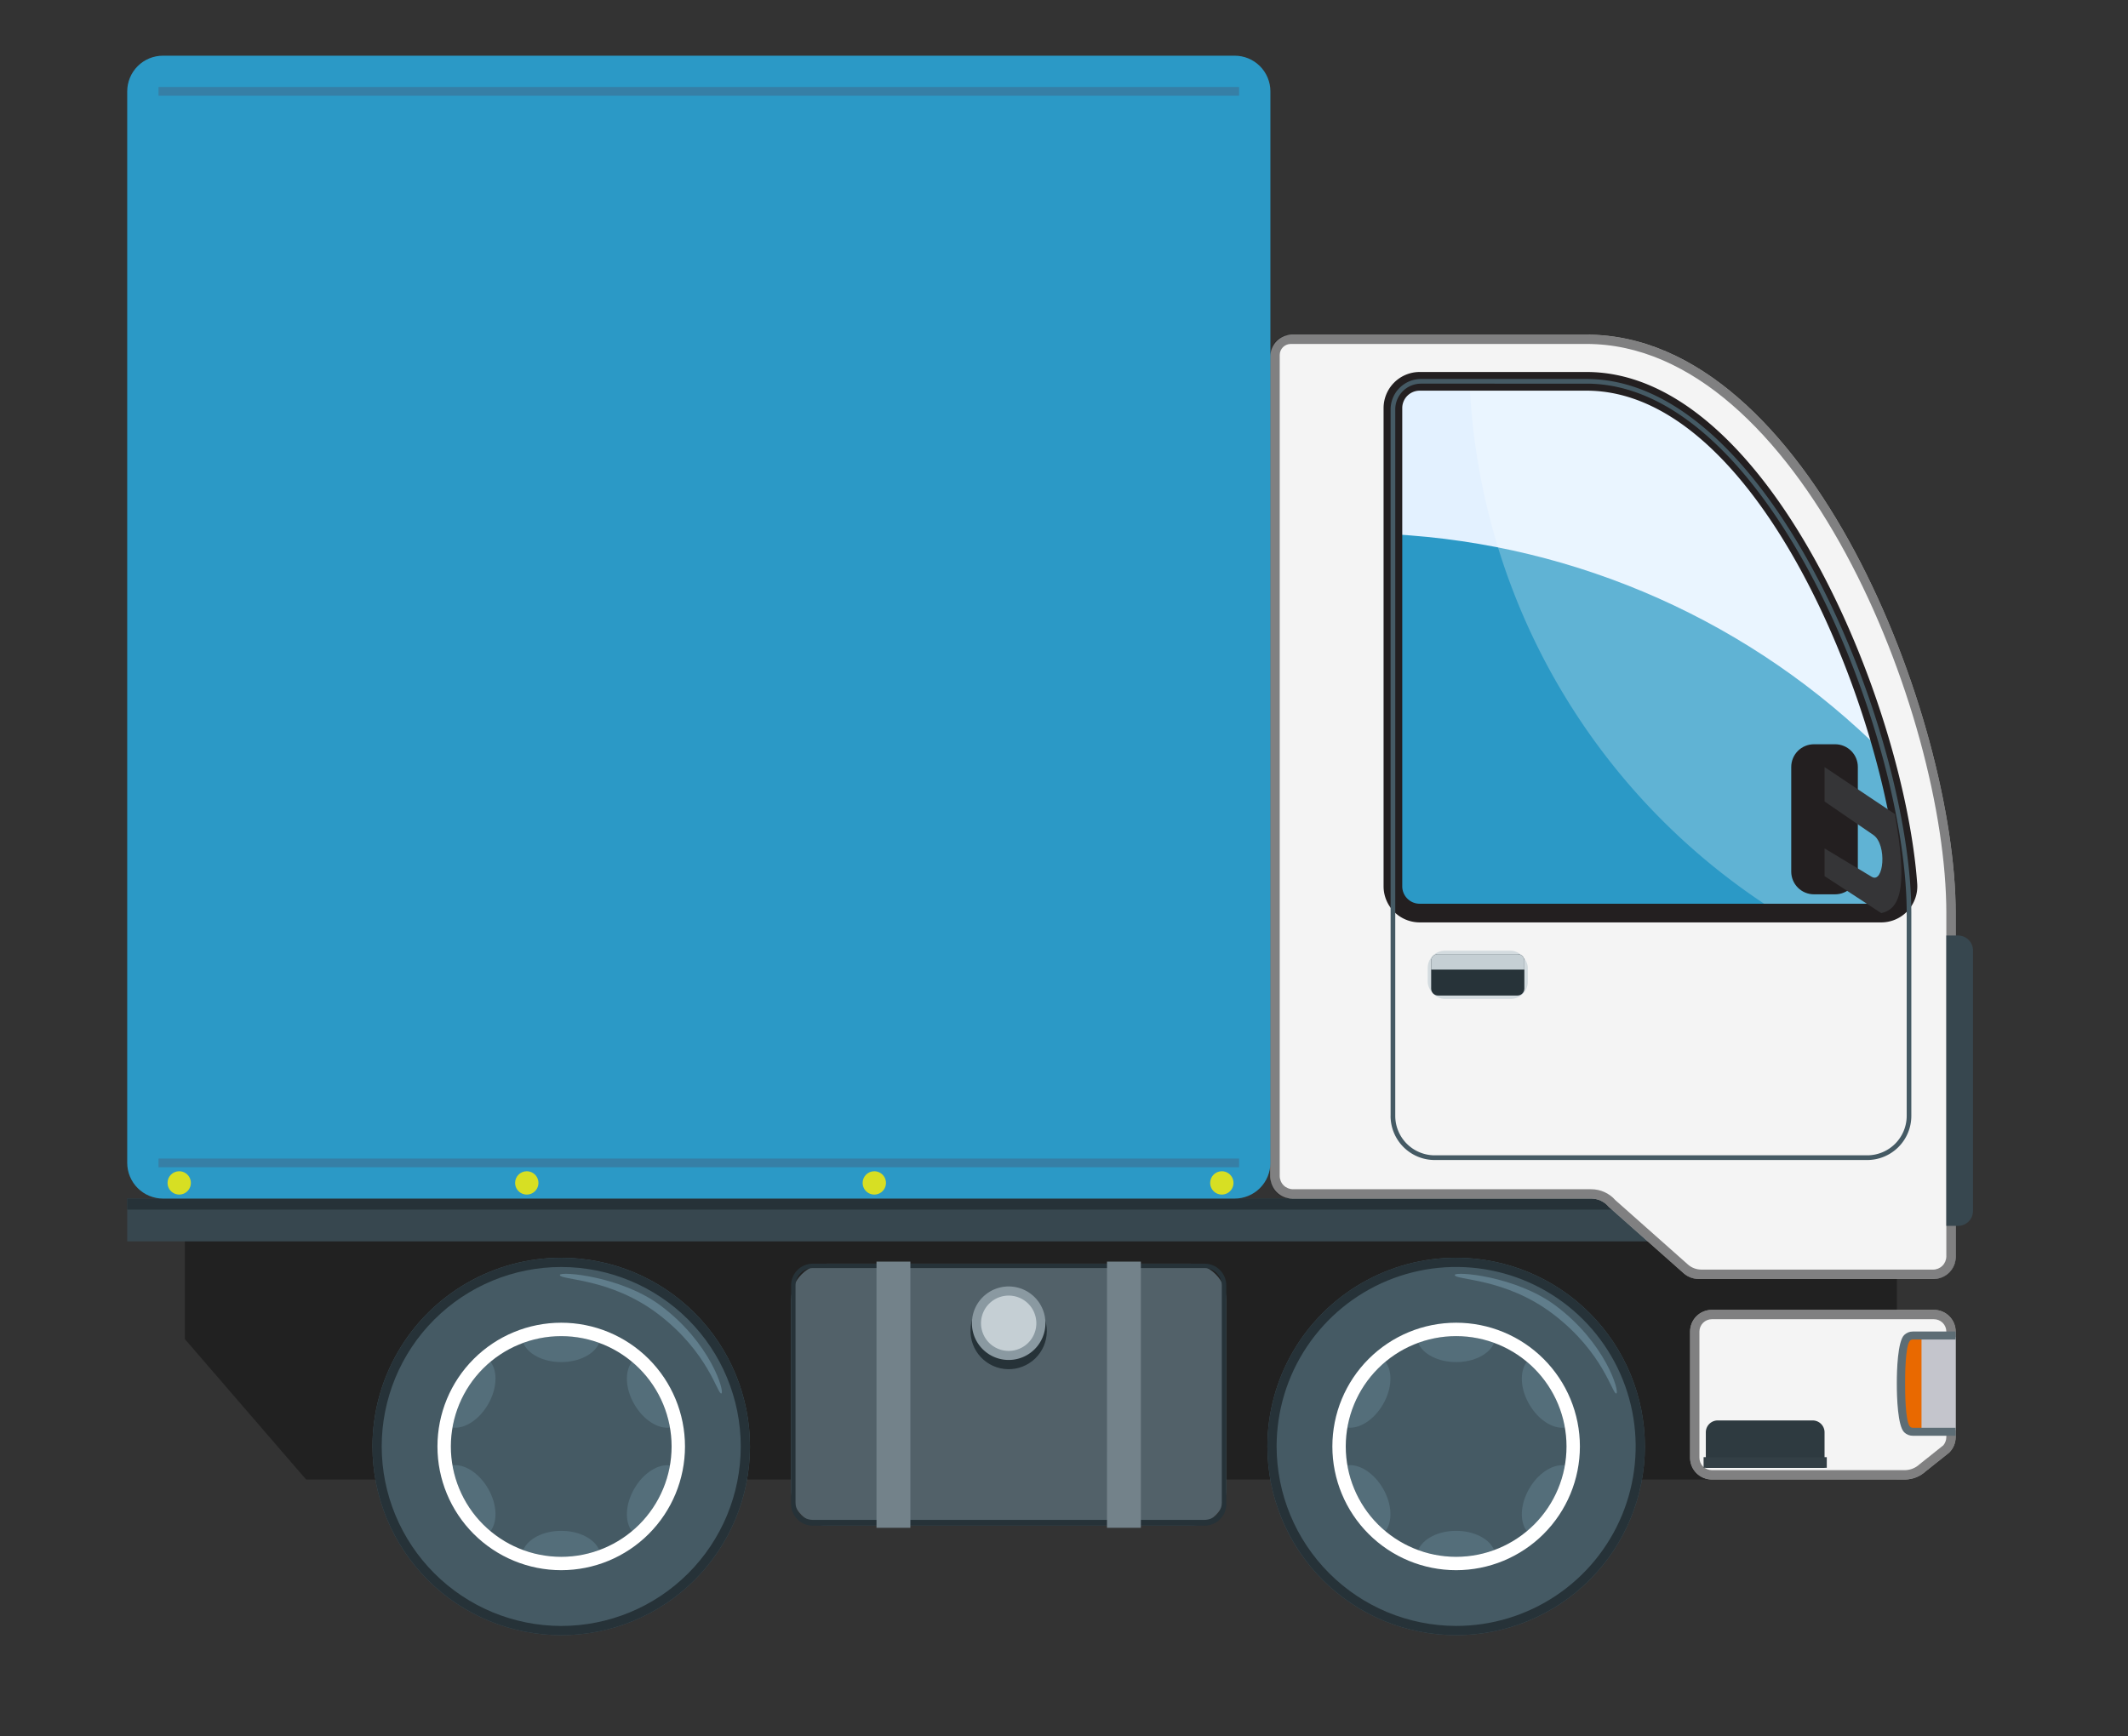 <svg id="aPriori_Caterpillar_Graphic_Supplier-Selection" xmlns="http://www.w3.org/2000/svg" xmlns:xlink="http://www.w3.org/1999/xlink" width="274.754" height="224.242" viewBox="0 0 274.754 224.242">
  <rect x="0" y="0" width="274.754" height="224.242" fill="#333333" stroke="none"/>
  <defs>
    <linearGradient id="linear-gradient" x1="-0.9" y1="1.75" x2="-0.896" y2="1.75" gradientUnits="objectBoundingBox">
      <stop offset="0" stop-color="#f4f4f4"/>
      <stop offset="0.721" stop-color="#f4f4f4"/>
      <stop offset="0.993" stop-color="#f4f4f4"/>
      <stop offset="1" stop-color="#fda94a"/>
    </linearGradient>
    <radialGradient id="radial-gradient" cx="0.632" cy="0.382" r="0.668" gradientTransform="translate(-73.919 92.177) rotate(180)" gradientUnits="objectBoundingBox">
      <stop offset="0" stop-color="#d7df23"/>
      <stop offset="0.36" stop-color="#d7df23"/>
      <stop offset="1" stop-color="#d7df23"/>
    </radialGradient>
    <clipPath id="clip-path">
      <rect id="Rectangle_10406" data-name="Rectangle 10406" width="274.754" height="224.242" fill="none"/>
    </clipPath>
    <clipPath id="clip-path-2">
      <rect id="Rectangle_10272" data-name="Rectangle 10272" width="274.754" height="290.193" fill="none"/>
    </clipPath>
    <clipPath id="clip-path-4">
      <path id="Path_110133" data-name="Path 110133" d="M276.51,72.118a2.807,2.807,0,0,0-2.808,2.807V180.883a2.807,2.807,0,0,0,2.808,2.807h38.609a2.947,2.947,0,0,1,2.264,1.06l9.708,8.609a2.808,2.808,0,0,0,1.863.708h30.42a2.809,2.809,0,0,0,2.809-2.808V146.817c0-25-18.9-74.7-47.66-74.7Z" transform="translate(-273.702 -72.118)" fill="url(#linear-gradient)"/>
    </clipPath>
    <clipPath id="clip-path-6">
      <rect id="Rectangle_10304" data-name="Rectangle 10304" width="88.481" height="121.949" fill="#19191a"/>
    </clipPath>
    <clipPath id="clip-path-7">
      <path id="Path_110134" data-name="Path 110134" d="M328.868,194.066a2.585,2.585,0,0,1-1.713-.649l-9.771-8.667a2.945,2.945,0,0,0-2.265-1.06H276.285a2.583,2.583,0,0,1-2.583-2.581V74.7a2.582,2.582,0,0,1,2.583-2.581h38.238c28.757,0,47.66,49.7,47.66,74.7v44.517a2.734,2.734,0,0,1-2.734,2.733Zm30.391-1.2a1.717,1.717,0,0,0,1.717-1.716V146.819c0-25.817-19.157-73.5-46.453-73.5H276.335a1.428,1.428,0,0,0-1.428,1.426V180.77a1.714,1.714,0,0,0,1.715,1.715h38.5a4.153,4.153,0,0,1,3.128,1.415l9.367,8.312a2.591,2.591,0,0,0,1.714.65Z" transform="translate(-273.702 -72.118)" fill="#19191a"/>
    </clipPath>
    <clipPath id="clip-path-8">
      <path id="Rectangle_10307" data-name="Rectangle 10307" d="M4.674,0H51.519a4.674,4.674,0,0,1,4.674,4.674v24.5a4.673,4.673,0,0,1-4.673,4.673H4.673A4.673,4.673,0,0,1,0,29.169V4.674A4.674,4.674,0,0,1,4.674,0Z" fill="none"/>
    </clipPath>
    <linearGradient id="linear-gradient-2" x1="-1.546" y1="2.229" x2="-1.536" y2="2.229" gradientUnits="objectBoundingBox">
      <stop offset="0" stop-color="#8a99a1"/>
      <stop offset="1" stop-color="#526169"/>
    </linearGradient>
    <clipPath id="clip-path-9">
      <path id="Path_110135" data-name="Path 110135" d="M171.01,303.169v-28.03a2.25,2.25,0,0,1,2.239-2.25h50.562a2.245,2.245,0,0,1,2.239,2.25v28.03a2.243,2.243,0,0,1-2.231,2.242H173.24a2.236,2.236,0,0,1-2.229-2.242m2.225-30.848a2.8,2.8,0,0,0-2.8,2.8v28.241a2.8,2.8,0,0,0,2.8,2.8h50.592a2.8,2.8,0,0,0,2.8-2.8V275.121a2.8,2.8,0,0,0-2.8-2.8Z" transform="translate(-170.434 -272.321)" fill="none"/>
    </clipPath>
    <linearGradient id="linear-gradient-3" x1="-1.541" y1="2.233" x2="-1.532" y2="2.233" gradientUnits="objectBoundingBox">
      <stop offset="0" stop-color="#a1afb6"/>
      <stop offset="0.035" stop-color="#9ba8af"/>
      <stop offset="0.355" stop-color="#68757c"/>
      <stop offset="0.634" stop-color="#445057"/>
      <stop offset="0.859" stop-color="#2e3a40"/>
      <stop offset="1" stop-color="#263238"/>
    </linearGradient>
    <clipPath id="clip-path-10">
      <path id="Path_110136" data-name="Path 110136" d="M188.837,306.252h4.376V271.873h-4.376Zm29.76,0h4.375V271.873H218.6Z" transform="translate(-188.837 -271.873)" fill="none"/>
    </clipPath>
    <linearGradient id="linear-gradient-4" x1="-2.188" y1="2.772" x2="-2.176" y2="2.772" gradientUnits="objectBoundingBox">
      <stop offset="0" stop-color="#a0aeb5"/>
      <stop offset="1" stop-color="#73828a"/>
    </linearGradient>
    <clipPath id="clip-path-11">
      <path id="Path_110137" data-name="Path 110137" d="M209.1,283.373a4.926,4.926,0,1,0,4.924-4.746,4.836,4.836,0,0,0-4.924,4.746" transform="translate(-209.101 -278.627)" fill="none"/>
    </clipPath>
    <linearGradient id="linear-gradient-5" x1="-9.025" y1="9.165" x2="-8.981" y2="9.165" gradientUnits="objectBoundingBox">
      <stop offset="0" stop-color="#8a99a1"/>
      <stop offset="0.625" stop-color="#263238"/>
      <stop offset="1" stop-color="#263238"/>
    </linearGradient>
    <clipPath id="clip-path-13">
      <rect id="Rectangle_10313" data-name="Rectangle 10313" width="12.921" height="6.228" rx="2.213" fill="none"/>
    </clipPath>
    <linearGradient id="linear-gradient-6" x1="-14.267" y1="26.879" x2="-14.221" y2="26.879" gradientUnits="objectBoundingBox">
      <stop offset="0" stop-color="#5d6d75"/>
      <stop offset="0.465" stop-color="#d3dbdf"/>
      <stop offset="0.761" stop-color="#5d6d75"/>
      <stop offset="1" stop-color="#d3dbdf"/>
    </linearGradient>
    <clipPath id="clip-path-14">
      <path id="Path_110140" data-name="Path 110140" d="M309.223,205.616a.884.884,0,0,0-.883.886v3.576a.885.885,0,0,0,.883.885h10.268a.885.885,0,0,0,.884-.885V206.5a.885.885,0,0,0-.884-.886Z" transform="translate(-308.34 -205.616)" fill="none"/>
    </clipPath>
    <linearGradient id="linear-gradient-7" x1="-15.353" y1="31.228" x2="-15.304" y2="31.228" gradientUnits="objectBoundingBox">
      <stop offset="0" stop-color="#a8b6bd"/>
      <stop offset="1" stop-color="#273339"/>
    </linearGradient>
    <clipPath id="clip-path-16">
      <path id="Path_110142" data-name="Path 110142" d="M273.053,295.419a24.371,24.371,0,1,0,24.372-24.371,24.371,24.371,0,0,0-24.372,24.371" transform="translate(-273.053 -271.048)" fill="#455a64"/>
    </clipPath>
    <clipPath id="clip-path-17">
      <path id="Path_110143" data-name="Path 110143" d="M274.245,295.419a23.18,23.18,0,1,1,23.18,23.178,23.207,23.207,0,0,1-23.18-23.178m-1.192,0a24.371,24.371,0,1,0,24.372-24.371,24.371,24.371,0,0,0-24.372,24.371" transform="translate(-273.053 -271.048)" fill="none"/>
    </clipPath>
    <linearGradient id="linear-gradient-8" x1="-3.357" y1="2.621" x2="-3.345" y2="2.621" gradientUnits="objectBoundingBox">
      <stop offset="0" stop-color="#37474f"/>
      <stop offset="1" stop-color="#263238"/>
    </linearGradient>
    <clipPath id="clip-path-18">
      <path id="Path_110144" data-name="Path 110144" d="M286.359,300.42a16.066,16.066,0,1,1,16.067,16.065,16.086,16.086,0,0,1-16.067-16.065m-.828,0a16.894,16.894,0,1,0,16.894-16.892,16.894,16.894,0,0,0-16.894,16.892" transform="translate(-285.531 -283.528)" fill="none"/>
    </clipPath>
    <linearGradient id="linear-gradient-9" x1="-3.435" y1="2.664" x2="-3.422" y2="2.664" gradientUnits="objectBoundingBox">
      <stop offset="0" stop-color="#263238"/>
      <stop offset="1" stop-color="#455a64"/>
    </linearGradient>
    <clipPath id="clip-path-19">
      <path id="Path_110146" data-name="Path 110146" d="M305.536,288.817c.594,1.421,2.554,2.471,4.906,2.471s4.311-1.049,4.9-2.471a14.025,14.025,0,0,0-9.81,0" transform="translate(-305.536 -287.931)" fill="none"/>
    </clipPath>
    <linearGradient id="linear-gradient-10" x1="-18.664" y1="35.048" x2="-18.603" y2="35.048" gradientUnits="objectBoundingBox">
      <stop offset="0" stop-color="#263238"/>
      <stop offset="1" stop-color="#546e7a"/>
    </linearGradient>
    <clipPath id="clip-path-20">
      <path id="Path_110147" data-name="Path 110147" d="M328.833,298.951c1.173,2.036,3.062,3.209,4.59,3.012a14.249,14.249,0,0,0-4.9-8.5c-.94,1.224-.873,3.452.307,5.492" transform="translate(-327.878 -293.459)" fill="none"/>
    </clipPath>
    <linearGradient id="linear-gradient-11" x1="-20.669" y1="11.022" x2="-20.605" y2="11.022" xlink:href="#linear-gradient-10"/>
    <clipPath id="clip-path-21">
      <path id="Path_110148" data-name="Path 110148" d="M328.828,318.781c-1.178,2.038-1.247,4.268-.307,5.492a14.239,14.239,0,0,0,4.9-8.5,2.631,2.631,0,0,0-.338-.022c-1.459,0-3.164,1.143-4.254,3.034" transform="translate(-327.874 -315.747)" fill="none"/>
    </clipPath>
    <linearGradient id="linear-gradient-12" x1="-18.827" y1="10.873" x2="-18.769" y2="10.873" xlink:href="#linear-gradient-10"/>
    <clipPath id="clip-path-22">
      <path id="Path_110149" data-name="Path 110149" d="M305.536,332.368a14.014,14.014,0,0,0,9.806,0c-.593-1.421-2.552-2.471-4.9-2.471s-4.308,1.051-4.9,2.471" transform="translate(-305.536 -329.897)" fill="none"/>
    </clipPath>
    <linearGradient id="linear-gradient-13" x1="-18.672" y1="27.55" x2="-18.611" y2="27.55" xlink:href="#linear-gradient-10"/>
    <clipPath id="clip-path-23">
      <path id="Path_110150" data-name="Path 110150" d="M290.31,315.765a14.237,14.237,0,0,0,4.9,8.5c.939-1.223.871-3.451-.306-5.49-1.091-1.89-2.8-3.034-4.255-3.034a2.732,2.732,0,0,0-.337.021" transform="translate(-290.31 -315.744)" fill="none"/>
    </clipPath>
    <linearGradient id="linear-gradient-14" x1="-18.484" y1="9.884" x2="-18.42" y2="9.884" xlink:href="#linear-gradient-10"/>
    <clipPath id="clip-path-24">
      <path id="Path_110151" data-name="Path 110151" d="M290.31,301.962c1.528.195,3.417-.974,4.593-3.011s1.247-4.269.306-5.492a14.233,14.233,0,0,0-4.9,8.5" transform="translate(-290.31 -293.459)" fill="none"/>
    </clipPath>
    <linearGradient id="linear-gradient-15" x1="-16.424" y1="12.194" x2="-16.366" y2="12.194" xlink:href="#linear-gradient-10"/>
    <clipPath id="clip-path-25">
      <path id="Path_110153" data-name="Path 110153" d="M288.783,301.029a14.252,14.252,0,1,1,14.253,14.253,14.253,14.253,0,0,1-14.253-14.253m-1.728,0a15.98,15.98,0,1,0,15.981-15.981,15.981,15.981,0,0,0-15.981,15.981" transform="translate(-287.055 -285.048)" fill="none"/>
    </clipPath>
    <linearGradient id="linear-gradient-16" x1="-5.383" y1="3.735" x2="-5.364" y2="3.735" gradientUnits="objectBoundingBox">
      <stop offset="0" stop-color="#fff"/>
      <stop offset="0.509" stop-color="#ccc"/>
      <stop offset="1" stop-color="#fff"/>
    </linearGradient>
    <clipPath id="clip-path-27">
      <path id="Path_110156" data-name="Path 110156" d="M80.246,295.419a24.371,24.371,0,1,0,24.371-24.371,24.37,24.37,0,0,0-24.371,24.371" transform="translate(-80.246 -271.048)" fill="#455a64"/>
    </clipPath>
    <clipPath id="clip-path-28">
      <path id="Path_110157" data-name="Path 110157" d="M81.439,295.419A23.179,23.179,0,1,1,104.617,318.6a23.205,23.205,0,0,1-23.178-23.178m-1.193,0a24.371,24.371,0,1,0,24.371-24.371,24.37,24.37,0,0,0-24.371,24.371" transform="translate(-80.246 -271.048)" fill="none"/>
    </clipPath>
    <linearGradient id="linear-gradient-17" x1="-0.987" y1="2.621" x2="-0.974" y2="2.621" xlink:href="#linear-gradient-8"/>
    <clipPath id="clip-path-29">
      <path id="Path_110158" data-name="Path 110158" d="M93.55,300.42a16.067,16.067,0,1,1,16.067,16.065A16.086,16.086,0,0,1,93.55,300.42m-.825,0a16.892,16.892,0,1,0,16.893-16.892A16.892,16.892,0,0,0,92.725,300.42" transform="translate(-92.725 -283.528)" fill="none"/>
    </clipPath>
    <linearGradient id="linear-gradient-18" x1="-1.017" y1="2.664" x2="-1.004" y2="2.664" xlink:href="#linear-gradient-9"/>
    <clipPath id="clip-path-30">
      <path id="Path_110160" data-name="Path 110160" d="M112.728,288.817c.594,1.421,2.553,2.471,4.905,2.471s4.311-1.049,4.9-2.471a14.022,14.022,0,0,0-9.809,0" transform="translate(-112.728 -287.931)" fill="none"/>
    </clipPath>
    <linearGradient id="linear-gradient-19" x1="-6.887" y1="35.048" x2="-6.826" y2="35.048" xlink:href="#linear-gradient-10"/>
    <clipPath id="clip-path-31">
      <path id="Path_110161" data-name="Path 110161" d="M136.023,298.951c1.173,2.036,3.064,3.209,4.591,3.012a14.25,14.25,0,0,0-4.9-8.5c-.94,1.224-.872,3.452.307,5.492" transform="translate(-135.069 -293.459)" fill="none"/>
    </clipPath>
    <linearGradient id="linear-gradient-20" x1="-8.385" y1="11.022" x2="-8.321" y2="11.022" xlink:href="#linear-gradient-10"/>
    <clipPath id="clip-path-32">
      <path id="Path_110162" data-name="Path 110162" d="M136.018,318.781c-1.178,2.038-1.247,4.268-.307,5.492a14.239,14.239,0,0,0,4.9-8.5,2.632,2.632,0,0,0-.338-.022c-1.458,0-3.164,1.143-4.254,3.034" transform="translate(-135.064 -315.747)" fill="none"/>
    </clipPath>
    <linearGradient id="linear-gradient-21" x1="-7.611" y1="10.872" x2="-7.553" y2="10.872" xlink:href="#linear-gradient-10"/>
    <clipPath id="clip-path-33">
      <path id="Path_110163" data-name="Path 110163" d="M112.728,332.368a14.014,14.014,0,0,0,9.806,0c-.591-1.421-2.552-2.471-4.9-2.471s-4.31,1.051-4.9,2.471" transform="translate(-112.728 -329.897)" fill="none"/>
    </clipPath>
    <linearGradient id="linear-gradient-22" x1="-6.889" y1="27.55" x2="-6.828" y2="27.55" xlink:href="#linear-gradient-10"/>
    <clipPath id="clip-path-34">
      <path id="Path_110164" data-name="Path 110164" d="M97.5,315.765a14.227,14.227,0,0,0,4.9,8.5c.937-1.223.871-3.451-.309-5.49-1.091-1.89-2.794-3.034-4.255-3.034a2.733,2.733,0,0,0-.337.021" transform="translate(-97.501 -315.744)" fill="none"/>
    </clipPath>
    <linearGradient id="linear-gradient-23" x1="-6.084" y1="9.885" x2="-6.02" y2="9.885" xlink:href="#linear-gradient-10"/>
    <clipPath id="clip-path-35">
      <path id="Path_110165" data-name="Path 110165" d="M97.5,301.962c1.528.195,3.417-.974,4.592-3.011s1.247-4.269.309-5.492a14.224,14.224,0,0,0-4.9,8.5" transform="translate(-97.501 -293.459)" fill="none"/>
    </clipPath>
    <linearGradient id="linear-gradient-24" x1="-5.37" y1="12.195" x2="-5.312" y2="12.195" xlink:href="#linear-gradient-10"/>
    <clipPath id="clip-path-36">
      <path id="Path_110167" data-name="Path 110167" d="M95.977,301.029a14.251,14.251,0,1,1,14.251,14.253,14.251,14.251,0,0,1-14.251-14.253m-1.729,0a15.98,15.98,0,1,0,15.98-15.981,15.98,15.98,0,0,0-15.98,15.981" transform="translate(-94.248 -285.048)" fill="none"/>
    </clipPath>
    <linearGradient id="linear-gradient-25" x1="-1.767" y1="3.735" x2="-1.749" y2="3.735" xlink:href="#linear-gradient-16"/>
    <clipPath id="clip-path-38">
      <path id="Path_110170" data-name="Path 110170" d="M366.929,282.277a2.808,2.808,0,0,0-2.807,2.809v16.292a2.808,2.808,0,0,0,2.807,2.809h24.962a4.012,4.012,0,0,0,2.661-1.066l3.02-2.406a2.823,2.823,0,0,0,.843-2V285.086a2.81,2.81,0,0,0-2.809-2.809Z" transform="translate(-364.122 -282.277)" fill="none"/>
    </clipPath>
    <clipPath id="clip-path-40">
      <rect id="Rectangle_10344" data-name="Rectangle 10344" width="34.293" height="21.909" fill="#19191a"/>
    </clipPath>
    <clipPath id="clip-path-41">
      <path id="Path_110171" data-name="Path 110171" d="M364.122,301.377V285.086a2.808,2.808,0,0,1,2.807-2.809h28.678a2.81,2.81,0,0,1,2.809,2.809v13.628a2.823,2.823,0,0,1-.843,2l-3.02,2.406a4.012,4.012,0,0,1-2.66,1.066H366.929a2.809,2.809,0,0,1-2.807-2.809m27.77,1.6a2.8,2.8,0,0,0,1.841-.744l3.088-2.462a1.7,1.7,0,0,0,.388-1.06V285.086a1.6,1.6,0,0,0-1.6-1.6H366.929a1.6,1.6,0,0,0-1.6,1.6v16.292a1.6,1.6,0,0,0,1.6,1.6Z" transform="translate(-364.122 -282.277)" fill="#19191a"/>
    </clipPath>
    <clipPath id="clip-path-42">
      <path id="Path_110172" data-name="Path 110172" d="M303.553,82.177a3.452,3.452,0,0,0-3.453,3.452V147.4a3.454,3.454,0,0,0,3.453,3.454h59.589a3.455,3.455,0,0,0,3.45-3.7c-1.723-23.783-19.071-64.972-41.491-64.972Z" transform="translate(-300.1 -82.177)" fill="none"/>
    </clipPath>
    <clipPath id="clip-path-43">
      <path id="Path_110173" data-name="Path 110173" d="M303.553,82.177a3.452,3.452,0,0,0-3.453,3.454v16.3a96.975,96.975,0,0,1,63.376,28.282c-6.207-22.479-20.715-48.031-38.375-48.031Z" transform="translate(-300.1 -82.177)" fill="none"/>
    </clipPath>
    <linearGradient id="linear-gradient-26" x1="-2.185" y1="3.254" x2="-2.178" y2="3.254" gradientUnits="objectBoundingBox">
      <stop offset="0" stop-color="#69d6ff"/>
      <stop offset="0.338" stop-color="#8fdeff"/>
      <stop offset="1" stop-color="#e3f1ff"/>
    </linearGradient>
    <clipPath id="clip-path-45">
      <rect id="Rectangle_10348" data-name="Rectangle 10348" width="56.61" height="68.673" fill="none"/>
    </clipPath>
    <clipPath id="clip-path-46">
      <rect id="Rectangle_10351" data-name="Rectangle 10351" width="15.906" height="1.376" fill="none"/>
    </clipPath>
    <linearGradient id="linear-gradient-27" x1="-13.829" y1="74.133" x2="-13.791" y2="74.133" gradientUnits="objectBoundingBox">
      <stop offset="0" stop-color="#263238"/>
      <stop offset="0.098" stop-color="#616c71"/>
      <stop offset="0.204" stop-color="#9da6aa"/>
      <stop offset="0.255" stop-color="#b5bdc1"/>
      <stop offset="0.318" stop-color="#9fa9ad"/>
      <stop offset="0.466" stop-color="#738085"/>
      <stop offset="0.581" stop-color="#58666d"/>
      <stop offset="0.648" stop-color="#4e5d64"/>
      <stop offset="0.852" stop-color="#3b484e"/>
      <stop offset="1" stop-color="#333f45"/>
    </linearGradient>
    <clipPath id="clip-path-47">
      <path id="Rectangle_10353" data-name="Rectangle 10353" d="M4.611,0H142.988A4.611,4.611,0,0,1,147.6,4.611V142.987a4.612,4.612,0,0,1-4.612,4.612H4.615A4.615,4.615,0,0,1,0,142.984V4.611A4.611,4.611,0,0,1,4.611,0Z" fill="#2b99c6"/>
    </clipPath>
    <clipPath id="clip-path-48">
      <rect id="Rectangle_10355" data-name="Rectangle 10355" width="139.517" height="139.517" fill="#2b99c6"/>
    </clipPath>
    <clipPath id="clip-path-50">
      <rect id="Rectangle_10360" data-name="Rectangle 10360" width="6.666" height="11.985" fill="none"/>
    </clipPath>
    <radialGradient id="radial-gradient-5" cx="0.621" cy="0.314" r="0.679" gradientTransform="translate(-103.173 19.607) rotate(180) scale(1.798 1)" gradientUnits="objectBoundingBox">
      <stop offset="0" stop-color="#fff"/>
      <stop offset="0.514" stop-color="#f0f0f4"/>
      <stop offset="0.741" stop-color="#dddee3"/>
      <stop offset="1" stop-color="#c4c5cc"/>
    </radialGradient>
    <clipPath id="clip-path-51">
      <rect id="Rectangle_10362" data-name="Rectangle 10362" width="2.26" height="11.985" fill="none"/>
    </clipPath>
    <radialGradient id="radial-gradient-6" cx="0.602" cy="0.339" r="0.501" gradientTransform="translate(-685.674 19.607) rotate(180) scale(5.303 1)" gradientUnits="objectBoundingBox">
      <stop offset="0" stop-color="#fe9e26"/>
      <stop offset="0.404" stop-color="#f68b18"/>
      <stop offset="1" stop-color="#e96900"/>
    </radialGradient>
    <clipPath id="clip-path-52">
      <path id="Path_110179" data-name="Path 110179" d="M410.733,286.945a1.575,1.575,0,0,0-1.115.449c-.845.812-.955,4.591-.952,6.164v.236c0,1.573.107,5.352.952,6.164a1.575,1.575,0,0,0,1.115.449h5.525v-1.031h-5.525a.483.483,0,0,1-.356-.146c-.644-.62-.639-4.755-.638-5.433v-.243c0-.681-.007-4.813.638-5.434a.484.484,0,0,1,.356-.145h5.525v-1.031Z" transform="translate(-408.667 -286.945)" fill="none"/>
    </clipPath>
    <linearGradient id="linear-gradient-28" x1="-16.203" y1="7.99" x2="-16.163" y2="7.99" gradientUnits="objectBoundingBox">
      <stop offset="0" stop-color="#cacbd1"/>
      <stop offset="1" stop-color="#5d6d75"/>
    </linearGradient>
    <clipPath id="clip-path-53">
      <path id="Rectangle_10365" data-name="Rectangle 10365" d="M2.933,0h2.74A2.93,2.93,0,0,1,8.6,2.93V16.448A2.932,2.932,0,0,1,5.671,19.38H2.932A2.932,2.932,0,0,1,0,16.448V2.933A2.933,2.933,0,0,1,2.933,0Z" fill="none"/>
    </clipPath>
    <linearGradient id="linear-gradient-29" x1="-26.884" y1="10.014" x2="-26.814" y2="10.014" gradientUnits="objectBoundingBox">
      <stop offset="0" stop-color="#46494d"/>
      <stop offset="1" stop-color="#231f20"/>
    </linearGradient>
    <clipPath id="clip-path-54">
      <path id="Path_110180" data-name="Path 110180" d="M393.094,169.75l6.314,4.329c1.789,1.269,1.332,6.348-.231,5.394l-6.083-3.663v3.576l7.312,4.774c2.776-.537,3.289-4.131,1.766-12.788l-9.077-6.068Z" transform="translate(-393.094 -165.305)" fill="none"/>
    </clipPath>
    <linearGradient id="linear-gradient-30" x1="-10.642" y1="10.135" x2="-10.615" y2="10.135" gradientUnits="objectBoundingBox">
      <stop offset="0" stop-color="#231f20"/>
      <stop offset="0.499" stop-color="#2a2728"/>
      <stop offset="1" stop-color="#353537"/>
    </linearGradient>
    <clipPath id="clip-path-55">
      <path id="Path_110182" data-name="Path 110182" d="M260.724,253.914a1.507,1.507,0,1,0,1.507-1.507,1.508,1.508,0,0,0-1.507,1.507" transform="translate(-260.724 -252.407)" fill="url(#radial-gradient)"/>
    </clipPath>
    <clipPath id="clip-path-56">
      <path id="Path_110184" data-name="Path 110184" d="M185.851,253.914a1.507,1.507,0,1,0,1.507-1.507,1.508,1.508,0,0,0-1.507,1.507" transform="translate(-185.851 -252.407)" fill="url(#radial-gradient)"/>
    </clipPath>
    <clipPath id="clip-path-57">
      <path id="Path_110186" data-name="Path 110186" d="M110.978,253.914a1.507,1.507,0,1,0,1.507-1.507,1.507,1.507,0,0,0-1.507,1.507" transform="translate(-110.978 -252.407)" fill="url(#radial-gradient)"/>
    </clipPath>
    <clipPath id="clip-path-58">
      <path id="Path_110188" data-name="Path 110188" d="M36.1,253.914a1.506,1.506,0,1,0,1.507-1.507,1.507,1.507,0,0,0-1.507,1.507" transform="translate(-36.105 -252.407)" fill="url(#radial-gradient)"/>
    </clipPath>
  </defs>
  <g id="Group_41467" data-name="Group 41467" clip-path="url(#clip-path)">
    <path id="Path_110132" data-name="Path 110132" d="M39.819,258.294H260.87v36.282H55.477L39.819,276.433Z" transform="translate(-15.956 -103.503)" fill="#212121"/>
    <rect id="Rectangle_10300" data-name="Rectangle 10300" width="214.613" height="5.527" transform="translate(16.426 154.791)" fill="#37474f"/>
    <rect id="Rectangle_10301" data-name="Rectangle 10301" width="214.613" height="1.431" transform="translate(16.426 154.791)" fill="#263238"/>
    <g id="Group_41278" data-name="Group 41278" transform="translate(164.025 43.219)">
      <g id="Group_41277" data-name="Group 41277" clip-path="url(#clip-path-4)" style="isolation: isolate">
        <rect id="Rectangle_10302" data-name="Rectangle 10302" width="148.796" height="148.796" transform="translate(-60.974 60.974) rotate(-45)" fill="#f4f4f4"/>
      </g>
    </g>
    <g id="Group_41285" data-name="Group 41285">
      <g id="Group_41284" data-name="Group 41284" clip-path="url(#clip-path-2)">
        <g id="Group_41283" data-name="Group 41283" transform="translate(164.025 43.219)" opacity="0.53">
          <g id="Group_41282" data-name="Group 41282">
            <g id="Group_41281" data-name="Group 41281" clip-path="url(#clip-path-6)">
              <g id="Group_41280" data-name="Group 41280" transform="translate(0 0)">
                <g id="Group_41279" data-name="Group 41279" clip-path="url(#clip-path-7)">
                  <rect id="Rectangle_10303" data-name="Rectangle 10303" width="148.796" height="148.796" transform="translate(-60.974 60.974) rotate(-45)" fill="#19191a"/>
                </g>
              </g>
            </g>
          </g>
        </g>
      </g>
    </g>
    <g id="Group_41287" data-name="Group 41287" transform="translate(102.138 163.198)">
      <g id="Group_41286" data-name="Group 41286" clip-path="url(#clip-path-8)">
        <rect id="Rectangle_10306" data-name="Rectangle 10306" width="63.664" height="63.664" transform="translate(-16.921 16.921) rotate(-45)" fill="url(#linear-gradient-2)"/>
      </g>
    </g>
    <g id="Group_41289" data-name="Group 41289" transform="translate(102.138 163.198)">
      <g id="Group_41288" data-name="Group 41288" clip-path="url(#clip-path-9)">
        <rect id="Rectangle_10308" data-name="Rectangle 10308" width="63.798" height="63.527" transform="translate(-16.919 16.631) rotate(-44.509)" fill="url(#linear-gradient-3)"/>
      </g>
    </g>
    <g id="Group_41291" data-name="Group 41291" transform="translate(113.167 162.929)">
      <g id="Group_41290" data-name="Group 41290" clip-path="url(#clip-path-10)">
        <rect id="Rectangle_10309" data-name="Rectangle 10309" width="48.447" height="48.447" transform="translate(-17.19 17.19) rotate(-45)" fill="url(#linear-gradient-4)"/>
      </g>
    </g>
    <g id="Group_41293" data-name="Group 41293" transform="translate(125.311 166.977)">
      <g id="Group_41292" data-name="Group 41292" clip-path="url(#clip-path-11)">
        <rect id="Rectangle_10310" data-name="Rectangle 10310" width="13.673" height="13.673" transform="translate(-4.746 4.746) rotate(-45)" fill="url(#linear-gradient-5)"/>
      </g>
    </g>
    <g id="Group_41295" data-name="Group 41295">
      <g id="Group_41294" data-name="Group 41294" clip-path="url(#clip-path-2)">
        <path id="Path_110138" data-name="Path 110138" d="M214.143,277.234a4.746,4.746,0,1,1-4.746,4.747,4.745,4.745,0,0,1,4.746-4.747" transform="translate(-83.909 -111.092)" fill="#8a99a1"/>
        <path id="Path_110139" data-name="Path 110139" d="M214.929,279.2a3.571,3.571,0,1,1-3.57,3.571,3.569,3.569,0,0,1,3.57-3.571" transform="translate(-84.695 -111.878)" fill="#c5cfd4"/>
      </g>
    </g>
    <g id="Group_41297" data-name="Group 41297" transform="translate(184.34 122.782)">
      <g id="Group_41296" data-name="Group 41296" clip-path="url(#clip-path-13)">
        <rect id="Rectangle_10312" data-name="Rectangle 10312" width="12.921" height="6.228" transform="translate(0 0)" fill="url(#linear-gradient-6)"/>
      </g>
    </g>
    <g id="Group_41299" data-name="Group 41299" transform="translate(184.783 123.222)">
      <g id="Group_41298" data-name="Group 41298" clip-path="url(#clip-path-14)">
        <rect id="Rectangle_10314" data-name="Rectangle 10314" width="12.035" height="5.347" transform="translate(0 0)" fill="url(#linear-gradient-7)"/>
      </g>
    </g>
    <g id="Group_41301" data-name="Group 41301">
      <g id="Group_41300" data-name="Group 41300" clip-path="url(#clip-path-2)">
        <path id="Path_110141" data-name="Path 110141" d="M309.223,205.617h10.268a.884.884,0,0,1,.883.885v1.111H308.34V206.5a.884.884,0,0,1,.883-.885" transform="translate(-123.557 -82.394)" fill="#c5cfd4"/>
      </g>
    </g>
    <g id="Group_41303" data-name="Group 41303" transform="translate(163.636 162.435)">
      <g id="Group_41302" data-name="Group 41302" clip-path="url(#clip-path-16)">
        <rect id="Rectangle_10316" data-name="Rectangle 10316" width="68.932" height="68.932" transform="translate(-24.371 24.371) rotate(-45)" fill="#455a64"/>
      </g>
    </g>
    <g id="Group_41305" data-name="Group 41305" transform="translate(163.636 162.435)">
      <g id="Group_41304" data-name="Group 41304" clip-path="url(#clip-path-17)">
        <rect id="Rectangle_10317" data-name="Rectangle 10317" width="48.743" height="48.742" fill="url(#linear-gradient-8)"/>
      </g>
    </g>
    <g id="Group_41307" data-name="Group 41307" transform="translate(171.114 169.914)">
      <g id="Group_41306" data-name="Group 41306" clip-path="url(#clip-path-18)">
        <rect id="Rectangle_10318" data-name="Rectangle 10318" width="47.78" height="47.78" transform="translate(-16.892 16.892) rotate(-45)" fill="url(#linear-gradient-9)"/>
      </g>
    </g>
    <g id="Group_41311" data-name="Group 41311" transform="translate(183.103 172.552)">
      <g id="Group_41310" data-name="Group 41310" clip-path="url(#clip-path-19)">
        <rect id="Rectangle_10320" data-name="Rectangle 10320" width="9.81" height="3.357" transform="translate(0 0)" fill="url(#linear-gradient-10)"/>
      </g>
    </g>
    <g id="Group_41313" data-name="Group 41313" transform="translate(196.492 175.865)">
      <g id="Group_41312" data-name="Group 41312" clip-path="url(#clip-path-20)">
        <rect id="Rectangle_10321" data-name="Rectangle 10321" width="9.406" height="10.455" transform="matrix(0.866, -0.5, 0.5, 0.866, -4.061, 2.175)" fill="url(#linear-gradient-11)"/>
      </g>
    </g>
    <g id="Group_41315" data-name="Group 41315" transform="translate(196.489 189.222)">
      <g id="Group_41314" data-name="Group 41314" clip-path="url(#clip-path-21)">
        <rect id="Rectangle_10322" data-name="Rectangle 10322" width="10.303" height="9.319" transform="matrix(0.5, -0.866, 0.866, 0.5, -3.985, 6.394)" fill="url(#linear-gradient-12)"/>
      </g>
    </g>
    <g id="Group_41317" data-name="Group 41317" transform="translate(183.103 197.702)">
      <g id="Group_41316" data-name="Group 41316" clip-path="url(#clip-path-22)">
        <rect id="Rectangle_10323" data-name="Rectangle 10323" width="9.806" height="3.357" transform="translate(0 0)" fill="url(#linear-gradient-13)"/>
      </g>
    </g>
    <g id="Group_41319" data-name="Group 41319" transform="translate(173.978 189.22)">
      <g id="Group_41318" data-name="Group 41318" clip-path="url(#clip-path-23)">
        <rect id="Rectangle_10324" data-name="Rectangle 10324" width="9.318" height="10.301" transform="matrix(0.866, -0.5, 0.5, 0.866, -3.691, 2.131)" fill="url(#linear-gradient-14)"/>
      </g>
    </g>
    <g id="Group_41321" data-name="Group 41321" transform="translate(173.978 175.865)">
      <g id="Group_41320" data-name="Group 41320" clip-path="url(#clip-path-24)">
        <rect id="Rectangle_10325" data-name="Rectangle 10325" width="10.453" height="9.407" transform="matrix(0.5, -0.866, 0.866, 0.5, -3.766, 6.524)" fill="url(#linear-gradient-15)"/>
      </g>
    </g>
    <g id="Group_41325" data-name="Group 41325" transform="translate(172.027 170.825)">
      <g id="Group_41324" data-name="Group 41324" clip-path="url(#clip-path-25)">
        <rect id="Rectangle_10327" data-name="Rectangle 10327" width="31.96" height="31.961" transform="translate(0 0)" fill="url(#linear-gradient-16)"/>
      </g>
    </g>
    <g id="Group_41327" data-name="Group 41327">
      <g id="Group_41326" data-name="Group 41326" clip-path="url(#clip-path-2)">
        <path id="Path_110154" data-name="Path 110154" d="M326.453,278.624c6.474,4.845,8.276,11.147,7.836,11.336-.494.213-1.62-5.272-8.183-10.263-6.183-4.7-12.68-4.353-12.68-5.037,0-.509,7.894.123,13.027,3.964" transform="translate(-125.595 -110)" fill="#607d8b"/>
        <path id="Path_110155" data-name="Path 110155" d="M290.775,327.845c4.769,3.895,9.481,3.678,9.473,4.306-.013,1.085-6.6-.081-10.265-3.253-5.17-4.478-6.321-9.867-5.227-9.871.543,0,.958,4.681,6.019,8.817" transform="translate(-113.956 -127.84)" fill="#455a64"/>
      </g>
    </g>
    <g id="Group_41329" data-name="Group 41329" transform="translate(48.09 162.435)">
      <g id="Group_41328" data-name="Group 41328" clip-path="url(#clip-path-27)">
        <rect id="Rectangle_10329" data-name="Rectangle 10329" width="68.932" height="68.932" transform="translate(-24.371 24.371) rotate(-45)" fill="#455a64"/>
      </g>
    </g>
    <g id="Group_41331" data-name="Group 41331" transform="translate(48.09 162.435)">
      <g id="Group_41330" data-name="Group 41330" clip-path="url(#clip-path-28)">
        <rect id="Rectangle_10330" data-name="Rectangle 10330" width="48.742" height="48.742" fill="url(#linear-gradient-17)"/>
      </g>
    </g>
    <g id="Group_41333" data-name="Group 41333" transform="translate(55.569 169.914)">
      <g id="Group_41332" data-name="Group 41332" clip-path="url(#clip-path-29)">
        <rect id="Rectangle_10331" data-name="Rectangle 10331" width="47.779" height="47.779" transform="translate(-16.892 16.892) rotate(-45)" fill="url(#linear-gradient-18)"/>
      </g>
    </g>
    <g id="Group_41337" data-name="Group 41337" transform="translate(67.556 172.552)">
      <g id="Group_41336" data-name="Group 41336" clip-path="url(#clip-path-30)">
        <rect id="Rectangle_10333" data-name="Rectangle 10333" width="9.809" height="3.357" transform="translate(0 0)" fill="url(#linear-gradient-19)"/>
      </g>
    </g>
    <g id="Group_41339" data-name="Group 41339" transform="translate(80.945 175.865)">
      <g id="Group_41338" data-name="Group 41338" clip-path="url(#clip-path-31)">
        <rect id="Rectangle_10334" data-name="Rectangle 10334" width="9.406" height="10.455" transform="matrix(0.866, -0.5, 0.5, 0.866, -4.06, 2.175)" fill="url(#linear-gradient-20)"/>
      </g>
    </g>
    <g id="Group_41341" data-name="Group 41341" transform="translate(80.942 189.222)">
      <g id="Group_41340" data-name="Group 41340" clip-path="url(#clip-path-32)">
        <rect id="Rectangle_10335" data-name="Rectangle 10335" width="10.303" height="9.32" transform="matrix(0.5, -0.866, 0.866, 0.5, -3.985, 6.394)" fill="url(#linear-gradient-21)"/>
      </g>
    </g>
    <g id="Group_41343" data-name="Group 41343" transform="translate(67.556 197.702)">
      <g id="Group_41342" data-name="Group 41342" clip-path="url(#clip-path-33)">
        <rect id="Rectangle_10336" data-name="Rectangle 10336" width="9.806" height="3.357" transform="translate(0 0)" fill="url(#linear-gradient-22)"/>
      </g>
    </g>
    <g id="Group_41345" data-name="Group 41345" transform="translate(58.431 189.22)">
      <g id="Group_41344" data-name="Group 41344" clip-path="url(#clip-path-34)">
        <rect id="Rectangle_10337" data-name="Rectangle 10337" width="9.318" height="10.301" transform="translate(-3.691 2.131) rotate(-30)" fill="url(#linear-gradient-23)"/>
      </g>
    </g>
    <g id="Group_41347" data-name="Group 41347" transform="translate(58.431 175.865)">
      <g id="Group_41346" data-name="Group 41346" clip-path="url(#clip-path-35)">
        <rect id="Rectangle_10338" data-name="Rectangle 10338" width="10.452" height="9.406" transform="matrix(0.5, -0.866, 0.866, 0.5, -3.766, 6.524)" fill="url(#linear-gradient-24)"/>
      </g>
    </g>
    <g id="Group_41351" data-name="Group 41351" transform="translate(56.481 170.825)">
      <g id="Group_41350" data-name="Group 41350" clip-path="url(#clip-path-36)">
        <rect id="Rectangle_10340" data-name="Rectangle 10340" width="31.959" height="31.961" transform="translate(0 0)" fill="url(#linear-gradient-25)"/>
      </g>
    </g>
    <g id="Group_41353" data-name="Group 41353">
      <g id="Group_41352" data-name="Group 41352" clip-path="url(#clip-path-2)">
        <path id="Path_110168" data-name="Path 110168" d="M133.645,278.624c6.472,4.845,8.273,11.147,7.834,11.336-.494.213-1.62-5.272-8.181-10.263-6.185-4.7-12.681-4.353-12.681-5.037,0-.509,7.894.123,13.029,3.964" transform="translate(-48.333 -110)" fill="#607d8b"/>
        <path id="Path_110169" data-name="Path 110169" d="M97.968,327.845c4.768,3.895,9.48,3.678,9.472,4.306-.013,1.085-6.6-.081-10.265-3.253-5.169-4.478-6.319-9.867-5.227-9.871.542,0,.958,4.681,6.02,8.817" transform="translate(-36.694 -127.84)" fill="#455a64"/>
      </g>
    </g>
    <g id="Group_41355" data-name="Group 41355" transform="translate(218.212 169.164)">
      <g id="Group_41354" data-name="Group 41354" clip-path="url(#clip-path-38)">
        <rect id="Rectangle_10342" data-name="Rectangle 10342" width="39.741" height="39.741" transform="translate(-10.955 10.955) rotate(-45)" fill="#f4f4f4"/>
      </g>
    </g>
    <g id="Group_41362" data-name="Group 41362">
      <g id="Group_41361" data-name="Group 41361" clip-path="url(#clip-path-2)">
        <g id="Group_41360" data-name="Group 41360" transform="translate(218.212 169.164)" opacity="0.53">
          <g id="Group_41359" data-name="Group 41359">
            <g id="Group_41358" data-name="Group 41358" clip-path="url(#clip-path-40)">
              <g id="Group_41357" data-name="Group 41357">
                <g id="Group_41356" data-name="Group 41356" clip-path="url(#clip-path-41)">
                  <rect id="Rectangle_10343" data-name="Rectangle 10343" width="39.741" height="39.741" transform="translate(-10.955 10.955) rotate(-45)" fill="#19191a"/>
                </g>
              </g>
            </g>
          </g>
        </g>
      </g>
    </g>
    <g id="Group_41364" data-name="Group 41364" transform="translate(179.845 49.247)">
      <g id="Group_41363" data-name="Group 41363" clip-path="url(#clip-path-42)">
        <rect id="Rectangle_10346" data-name="Rectangle 10346" width="95.678" height="95.678" transform="translate(-34.337 34.337) rotate(-45)" fill="#2b99c6"/>
      </g>
    </g>
    <g id="Group_41366" data-name="Group 41366" transform="translate(179.845 49.247)">
      <g id="Group_41365" data-name="Group 41365" clip-path="url(#clip-path-43)">
        <rect id="Rectangle_10347" data-name="Rectangle 10347" width="78.777" height="78.777" transform="translate(-24.016 24.016) rotate(-45)" fill="url(#linear-gradient-26)"/>
      </g>
    </g>
    <g id="Group_41371" data-name="Group 41371">
      <g id="Group_41370" data-name="Group 41370" clip-path="url(#clip-path-2)">
        <g id="Group_41369" data-name="Group 41369" transform="translate(189.735 49.247)" opacity="0.25">
          <g id="Group_41368" data-name="Group 41368">
            <g id="Group_41367" data-name="Group 41367" clip-path="url(#clip-path-45)">
              <path id="Path_110174" data-name="Path 110174" d="M331.714,82.177c22.42,0,39.767,41.189,41.489,64.974a3.452,3.452,0,0,1-3.448,3.7H356.518A85.269,85.269,0,0,1,316.6,82.177Z" transform="translate(-316.603 -82.177)" fill="#fff"/>
            </g>
          </g>
        </g>
        <path id="Path_110175" data-name="Path 110175" d="M298.087,146.59V84.824a4.664,4.664,0,0,1,4.659-4.66h21.548c23.515,0,41,42.793,42.692,66.093a4.658,4.658,0,0,1-4.652,4.991H302.746a4.663,4.663,0,0,1-4.659-4.658m4.659-64.014a2.251,2.251,0,0,0-2.248,2.249V146.59a2.25,2.25,0,0,0,2.248,2.247h59.589a2.247,2.247,0,0,0,2.247-2.407c-1.629-22.51-18.163-63.854-40.287-63.854Z" transform="translate(-119.448 -32.123)" fill="#231f20"/>
        <path id="Path_110176" data-name="Path 110176" d="M299.6,176.84V85.6a3.932,3.932,0,0,1,3.928-3.927H324.9c23.8,0,41.932,45.97,41.932,68.975V176.84a5.7,5.7,0,0,1-5.7,5.7H305.295a5.7,5.7,0,0,1-5.7-5.7m3.928-94.565A3.329,3.329,0,0,0,300.2,85.6V176.84a5.1,5.1,0,0,0,5.1,5.094h55.839a5.1,5.1,0,0,0,5.095-5.094V150.648c0-22.8-17.868-68.372-41.33-68.372Z" transform="translate(-120.053 -32.728)" fill="#455a64"/>
        <path id="Path_110177" data-name="Path 110177" d="M367.515,312.227h15.329v-4.584a1.537,1.537,0,0,0-1.537-1.535H369.05a1.535,1.535,0,0,0-1.535,1.535Z" transform="translate(-147.269 -122.662)" fill="#2e3a40"/>
      </g>
    </g>
    <g id="Group_41373" data-name="Group 41373" transform="translate(219.957 188.188)">
      <g id="Group_41372" data-name="Group 41372" clip-path="url(#clip-path-46)">
        <rect id="Rectangle_10350" data-name="Rectangle 10350" width="15.906" height="1.376" fill="url(#linear-gradient-27)"/>
      </g>
    </g>
    <g id="Group_41375" data-name="Group 41375" transform="translate(16.426 7.192)">
      <g id="Group_41374" data-name="Group 41374" clip-path="url(#clip-path-47)">
        <rect id="Rectangle_10352" data-name="Rectangle 10352" width="147.599" height="147.599" transform="translate(0)" fill="#2b99c6"/>
      </g>
    </g>
    <g id="Group_41377" data-name="Group 41377" transform="translate(20.467 11.234)">
      <g id="Group_41376" data-name="Group 41376" clip-path="url(#clip-path-48)">
        <rect id="Rectangle_10354" data-name="Rectangle 10354" width="139.517" height="139.517" fill="#2b99c6"/>
      </g>
    </g>
    <g id="Group_41379" data-name="Group 41379">
      <g id="Group_41378" data-name="Group 41378" clip-path="url(#clip-path-2)">
        <rect id="Rectangle_10356" data-name="Rectangle 10356" width="139.516" height="1.127" transform="translate(20.467 149.623)" fill="#367fa6"/>
        <rect id="Rectangle_10357" data-name="Rectangle 10357" width="139.516" height="1.127" transform="translate(20.467 11.234)" fill="#367fa6"/>
        <path id="Path_110178" data-name="Path 110178" d="M420.849,239.106h-1.517v-37.5h1.517a1.925,1.925,0,0,1,1.924,1.926V237.18a1.925,1.925,0,0,1-1.924,1.925" transform="translate(-168.033 -80.787)" fill="#37474f"/>
      </g>
    </g>
    <g id="Group_41381" data-name="Group 41381" transform="translate(245.833 172.7)">
      <g id="Group_41380" data-name="Group 41380" clip-path="url(#clip-path-50)">
        <rect id="Rectangle_10359" data-name="Rectangle 10359" width="6.666" height="11.985" transform="translate(0)" fill="url(#radial-gradient-5)"/>
      </g>
    </g>
    <g id="Group_41383" data-name="Group 41383" transform="translate(245.833 172.7)">
      <g id="Group_41382" data-name="Group 41382" clip-path="url(#clip-path-51)">
        <rect id="Rectangle_10361" data-name="Rectangle 10361" width="2.26" height="11.985" transform="translate(0)" fill="url(#radial-gradient-6)"/>
      </g>
    </g>
    <g id="Group_41385" data-name="Group 41385" transform="translate(244.907 171.962)">
      <g id="Group_41384" data-name="Group 41384" clip-path="url(#clip-path-52)">
        <rect id="Rectangle_10363" data-name="Rectangle 10363" width="14.89" height="14.89" transform="translate(-6.734 6.731) rotate(-45)" fill="url(#linear-gradient-28)"/>
      </g>
    </g>
    <g id="Group_41387" data-name="Group 41387" transform="translate(231.273 96.119)">
      <g id="Group_41386" data-name="Group 41386" clip-path="url(#clip-path-53)">
        <rect id="Rectangle_10364" data-name="Rectangle 10364" width="8.603" height="19.38" fill="url(#linear-gradient-29)"/>
      </g>
    </g>
    <g id="Group_41389" data-name="Group 41389" transform="translate(235.575 99.065)">
      <g id="Group_41388" data-name="Group 41388" clip-path="url(#clip-path-54)">
        <rect id="Rectangle_10366" data-name="Rectangle 10366" width="21.618" height="18.864" transform="matrix(0.52, -0.854, 0.854, 0.52, -8.379, 13.75)" fill="url(#linear-gradient-30)"/>
      </g>
    </g>
    <g id="Group_41393" data-name="Group 41393" transform="translate(156.248 151.263)">
      <g id="Group_41392" data-name="Group 41392" clip-path="url(#clip-path-55)">
        <rect id="Rectangle_10368" data-name="Rectangle 10368" width="3.014" height="3.014" transform="translate(0 0)" fill="url(#radial-gradient)"/>
      </g>
    </g>
    <g id="Group_41397" data-name="Group 41397" transform="translate(111.378 151.263)">
      <g id="Group_41396" data-name="Group 41396" clip-path="url(#clip-path-56)">
        <rect id="Rectangle_10370" data-name="Rectangle 10370" width="3.014" height="3.014" transform="translate(0)" fill="url(#radial-gradient)"/>
      </g>
    </g>
    <g id="Group_41401" data-name="Group 41401" transform="translate(66.507 151.263)">
      <g id="Group_41400" data-name="Group 41400" clip-path="url(#clip-path-57)">
        <rect id="Rectangle_10372" data-name="Rectangle 10372" width="3.014" height="3.014" transform="translate(0)" fill="url(#radial-gradient)"/>
      </g>
    </g>
    <g id="Group_41405" data-name="Group 41405" transform="translate(21.637 151.263)">
      <g id="Group_41404" data-name="Group 41404" clip-path="url(#clip-path-58)">
        <rect id="Rectangle_10374" data-name="Rectangle 10374" width="3.013" height="3.014" fill="url(#radial-gradient)"/>
      </g>
    </g>
  </g>
</svg>
